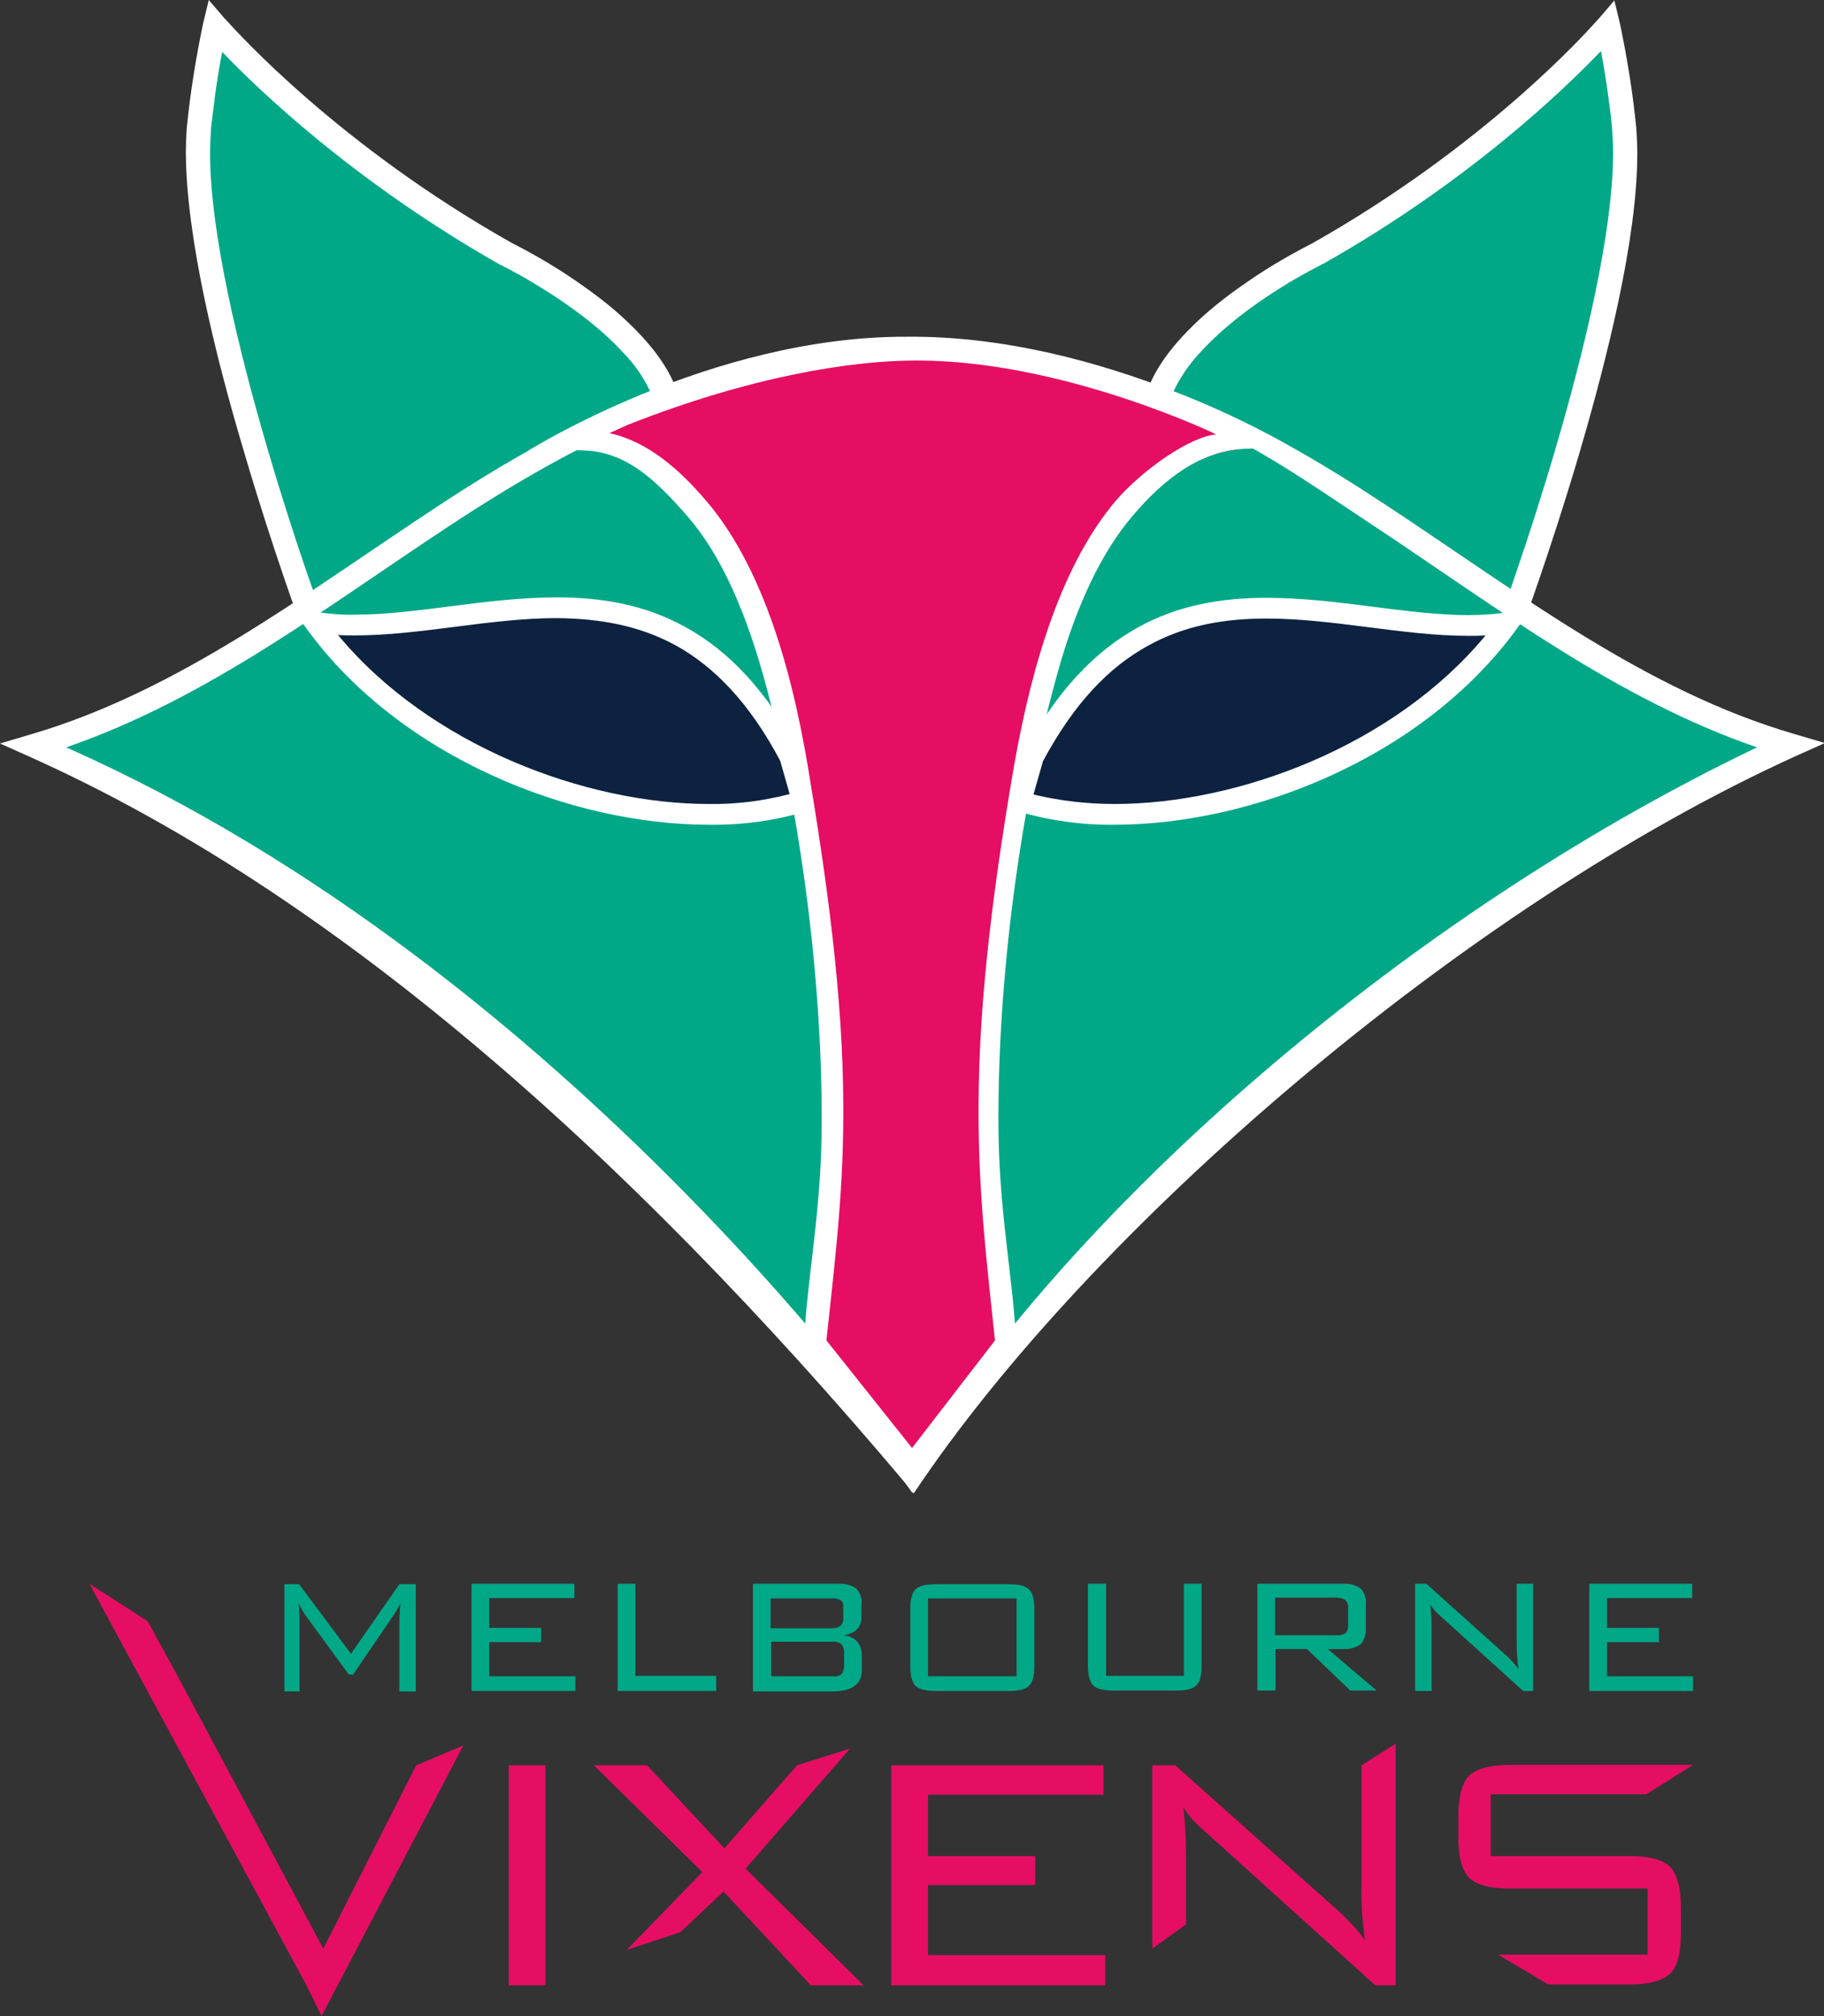 <?xml version="1.0" encoding="utf-8"?>
<!-- Generator: Adobe Illustrator 23.0.0, SVG Export Plug-In . SVG Version: 6.00 Build 0)  -->
<svg version="1.1" id="Vixens" xmlns="http://www.w3.org/2000/svg" xmlns:xlink="http://www.w3.org/1999/xlink" x="0px" y="0px"
	 viewBox="0 0 422 466.4" style="enable-background:new 0 0 422 466.4;" xml:space="preserve">
<rect x="0" y="0" width="422" height="466.4" fill="#333333" stroke="none"/>
<style type="text/css">
	.st0{fill:#00A887;}
	.st1{fill:#FFFFFF;}
	.st2{fill:#0D2240;}
	.st3{fill:#E50E63;}
</style>
<title>team-vixens</title>
<path class="st0" d="M72.5,144.9c0,0-29.4-79.2-26.5-114.8c0.8-8.1,2-16.1,3.7-24c0,0,24.3,28.4,67.2,52.7c0,0,31.9,15.6,37.2,34
	c0,0-34.7,23.8-77.3,53.3L72.5,144.9z"/>
<path class="st1" d="M78.6,148.3l-1,0.7l-7.1-1.8l-0.5-1.4c0,0-6.7-18-13.4-40.8C49.8,82.3,43.1,54.9,43,35.4c0-2,0.1-3.9,0.2-5.7
	C44,21.6,45.3,13.5,47,5.4L48.3,0l3.6,4.2l0.3,0.3c2.7,3,26.3,29.2,66.2,51.7c5.9,3,11.6,6.4,17,10.3c4.7,3.3,9.1,7,13,11.2
	c3.9,4.2,7.2,9,8.7,14.2l0.6,1.9l-1.7,1.1l-6.2,4.1C138,107.2,110.5,126.2,78.6,148.3L78.6,148.3z M76.4,142.9
	c36.5-25.3,67-46.2,74.5-51.3c-1.6-3.7-3.9-7.2-6.8-10.1c-5.3-5.8-12.4-10.9-18.2-14.5c-2.9-1.8-5.4-3.3-7.2-4.2
	c-0.9-0.5-1.6-0.9-2.1-1.1l-0.7-0.4h-0.1C82.1,42.2,59.8,20.8,51.4,12c-0.7,3.7-1.3,7.4-1.7,10.5c-0.3,2.3-0.5,4.2-0.7,5.6
	c-0.2,1.4-0.2,2.2-0.2,2.2c-0.1,1.6-0.2,3.3-0.2,5.2c0,18.2,6.6,45.5,13.2,68c3.3,11.3,6.6,21.4,9.1,28.7c1,2.9,2,5.7,3,8.6
	c0.2,0.7,0.5,1.3,0.6,1.8L76.4,142.9L76.4,142.9z"/>
<path class="st0" d="M349.4,144.9c0,0,29.4-79.2,26.5-114.8c-0.8-8.1-2-16.1-3.7-24c0,0-24.3,28.4-67.2,52.7c0,0-31.9,15.6-37.2,34
	c0,0,34.7,23.8,77.2,53.3L349.4,144.9z"/>
<path class="st1" d="M343.3,148.3c-31.9-22.1-59.4-41-71.2-49.1l-6.1-4.2l-1.7-1.1l0.6-1.9c1.5-5.2,4.8-10,8.7-14.2
	c3.9-4.2,8.3-7.9,13-11.2c5.4-3.9,11.1-7.3,17-10.3c39.8-22.5,63.4-48.7,66-51.7l0.3-0.3l3.6-4.2l1.3,5.4c1.7,8.1,3,16.2,3.8,24.4
	c0.1,1.8,0.2,3.7,0.2,5.7c0,19.4-6.8,46.8-13.5,69.6c-6.7,22.7-13.4,40.7-13.4,40.7l-0.5,1.4l-7.1,1.8L343.3,148.3L343.3,148.3z
	 M345.5,142.9l1.8-0.5c0.2-0.5,0.4-1.1,0.6-1.7c0.7-2,1.8-5,3-8.6c2.5-7.3,5.8-17.4,9.1-28.7c6.6-22.5,13.2-49.8,13.2-68
	c0-1.8-0.1-3.6-0.2-5.2s-0.1-0.8-0.2-2.2c-0.1-1.4-0.4-3.3-0.7-5.6c-0.4-3.1-1-6.8-1.7-10.6c-8.4,8.8-30.6,30.2-64.2,49.2h-0.1
	l-0.7,0.4c-0.5,0.3-1.2,0.6-2.1,1.1c-1.8,1-4.4,2.4-7.2,4.2c-5.8,3.6-12.9,8.8-18.2,14.6c-2.8,2.9-5.1,6.3-6.8,10.1
	C278.5,96.7,309,117.6,345.5,142.9L345.5,142.9z"/>
<path class="st0" d="M215.5,338.9c40.9-61.4,121-130.4,198.6-165.7c-69.8-20.4-116.8-90.7-197-90.7h-12.3
	c-80.2,0-127.2,70.3-197,90.6c77.7,35.3,157.7,104.3,198.6,165.7"/>
<path class="st2" d="M236.2,185.4c31.5,9.9,86.4-4.8,112.9-41.3c-34.1,5.3-80.6-24.5-110,31.1L236.2,185.4z"/>
<path class="st1" d="M235.4,187.7l-2.2-0.7l3.6-12.7l0.1-0.2c7.6-14.4,16.5-23.4,26.1-28.8c9.6-5.4,19.9-7,30-7
	c16.2,0,32.5,4,46.6,4c3,0,6-0.2,9-0.6l5.7-0.9l-3.4,4.7c-21.8,29.9-61.4,45.3-93.1,45.3C250.3,190.9,242.7,189.8,235.4,187.7
	L235.4,187.7z M257.9,186c28.6,0,64.7-13.5,85.8-39c-1.3,0.1-2.7,0.1-4,0.1c-15,0-31.2-4-46.6-4c-9.7,0-19,1.5-27.7,6.4
	c-8.7,4.8-16.8,13-24.1,26.6l-2.2,7.7C245.3,185.3,251.6,186,257.9,186L257.9,186z"/>
<path class="st2" d="M185.7,185.4c-31.5,9.9-86.4-4.8-112.9-41.3c34.1,5.3,80.6-24.5,110,31.1L185.7,185.4z"/>
<path class="st1" d="M186.5,187.7c-7.3,2.2-14.9,3.2-22.5,3.1c-31.7,0-71.4-15.5-93.1-45.4l-3.4-4.7l5.7,0.9c3,0.4,6,0.7,9,0.6
	c14.2,0,30.4-4,46.6-4c10.2,0,20.4,1.6,30,7c9.6,5.3,18.5,14.4,26.1,28.8l0.1,0.2l3.7,12.7L186.5,187.7L186.5,187.7z M164,186
	c6.3,0.1,12.6-0.7,18.7-2.3l-2.2-7.7c-7.2-13.6-15.4-21.8-24-26.6c-8.7-4.8-18-6.3-27.7-6.4c-15.4,0-31.6,4-46.6,4
	c-1.3,0-2.7,0-4-0.1C99.3,172.4,135.4,186,164,186L164,186z"/>
<path class="st0" d="M128.5,105.3"/>
<path class="st3" d="M70.9,459.3l-50.2-92.9l13.5,8.7l7.3,13.4l33.3,62.3l21.5-42.4l10.9-4.6l-32.8,62.6L70.9,459.3z M117.7,459.3
	v-50.9h8.5v50.9L117.7,459.3z M145,451.1l17.5-18l-25.1-24.7h12.3l17.9,19.2l16.8-19.2l12.3-3.9l-24.2,27.8l27.3,27h-12.2
	l-20.2-21.7l-10,9.4L145,451.1z M206.2,459.3v-50.9h49.1v6.8h-40.6v14.2h24.8v6.7h-24.8v16.2h41v7L206.2,459.3z M266.6,450.8v-42.4
	h5.3l38.1,34c2.1,2,4.1,4.1,5.8,6.4c-0.6-4.2-0.9-8.3-0.8-12.5v-27.9l7.9-5v55.9h-4.7l-39.2-35.4c-1.5-1.3-2.3-2.1-2.5-2.3
	c-1-1-1.9-2.2-2.7-3.5c0.4,3.7,0.6,7.4,0.6,11.2v15.9L266.6,450.8z M346.6,452.2h34.6v-15.3h-32c-4.5,0-7.6-0.8-9.3-2.5
	s-2.5-4.9-2.5-9.5v-4.5c0-4.7,0.8-7.9,2.5-9.6c1.7-1.6,4.8-2.5,9.3-2.5h42.5l-10.8,6.8h-36v14.3H377c4.6,0,7.7,0.8,9.4,2.5
	c1.6,1.7,2.5,4.9,2.5,9.5v5.7c0,4.7-0.8,7.9-2.5,9.5s-4.8,2.5-9.4,2.5h-18.8"/>
<path class="st0" d="M69.1,370.9c0.1,1.2,0.2,2.4,0.2,3.7v16.7h-3.5v-24.8h3.4l12,16.1l11.2-16.1h3.8v24.8h-3.8v-16.7l0.2-3.7
	c-0.4,0.9-0.9,1.8-1.5,2.7l-9.4,13.8h-1l-9.8-13.4C70.1,373,69.6,371.9,69.1,370.9L69.1,370.9z M109.1,391.2v-24.8h23.8v3.3h-19.7
	v6.9h12v3.3h-12v7.9h19.9v3.4L109.1,391.2z M142.9,391.2v-24.8h4.1v21.3h18.7v3.5L142.9,391.2z M174.2,391.2v-24.8h19.9
	c1.4-0.1,2.9,0.3,4,1.1c0.9,1,1.4,2.3,1.2,3.7v2.9c0,2.4-1.4,3.8-4.1,4.2c2.8,0.4,4.2,2,4.2,4.9v3.2c0,3.2-2.3,4.9-6.8,4.9H174.2z
	 M195.1,374.4v-2.5c0.1-0.6-0.1-1.3-0.6-1.7c-0.6-0.3-1.3-0.5-1.9-0.4h-14.3v6.9h14.3C194.3,376.6,195.1,375.9,195.1,374.4z
	 M195.3,384.9v-2.1c0.1-0.9-0.1-1.7-0.6-2.4c-0.6-0.5-1.4-0.7-2.1-0.6h-14.2v8h14.3c0.8,0.1,1.5-0.1,2.1-0.6
	C195.2,386.5,195.4,385.7,195.3,384.9L195.3,384.9z M210.6,372.3c0-2.3,0.4-3.8,1.2-4.6s2.3-1.2,4.6-1.2h17.1c2.2,0,3.8,0.4,4.6,1.2
	s1.2,2.4,1.2,4.6v13.1c0,2.3-0.4,3.8-1.2,4.6s-2.3,1.2-4.6,1.2h-17.1c-2.2,0-3.8-0.4-4.6-1.2c-0.8-0.8-1.2-2.4-1.2-4.6V372.3z
	 M214.7,387.8h20.5v-18h-20.5V387.8z M255.9,366.4v21.3h18v-21.3h4.1v18.9c0,2.3-0.4,3.8-1.2,4.6s-2.3,1.2-4.6,1.2h-14.7
	c-2.2,0-3.8-0.4-4.6-1.2s-1.2-2.4-1.2-4.6v-18.9H255.9z M290.9,391.2v-24.8h19.9c1.4-0.1,2.9,0.3,4,1.1c0.9,1,1.4,2.3,1.2,3.7v5.5
	c0.1,1.3-0.3,2.7-1.2,3.7c-1.2,0.8-2.6,1.2-4,1.1h-3.6l11.3,9.6h-6.1l-10-9.6h-7.3v9.6H290.9z M309.2,369.6H295v8.7h14.2
	c0.7,0.1,1.5-0.1,2.1-0.5c0.5-0.5,0.7-1.3,0.6-2v-3.6c0.1-0.7-0.1-1.4-0.6-2C310.7,369.8,310,369.6,309.2,369.6L309.2,369.6z
	 M327.4,391.2v-24.8h2.6l18.5,16.6c1,0.9,2,2,2.8,3.1c-0.3-2-0.4-4.1-0.4-6.1v-13.6h3.8v24.8h-2.3l-19-17.2l-1.2-1.1
	c-0.5-0.5-0.9-1.1-1.3-1.7c0.2,1.8,0.3,3.6,0.3,5.4v14.6L327.4,391.2z M367.7,391.2v-24.8h23.8v3.3h-19.7v6.9h12v3.3h-12v7.9h19.9
	v3.4L367.7,391.2z"/>
<path class="st1" d="M209.7,343.4C144,265.4,76.2,206.1,6.7,175l-6.7-3l7.1-2.1c34.2-10,63.2-32.4,93.9-52.6
	c30.6-20.2,64.9-37.5,105.9-37.6h4.4c47.4,0.2,79.3,17.3,109.9,37.5c30.6,20.2,59.6,42.6,93.9,52.6l7.1,2.1l-6.7,3
	c-77.1,35-163.6,109.8-204.1,170.6L209.7,343.4z M211.1,337.4l4.3-5.1c40.2-60.2,115-123,191.1-159.4
	c-32.6-11.2-60.2-32.4-88.6-51.2c-30.4-20.1-47-33.9-105-37l-6.2,0.1c-38.8-0.6-72.4,16.9-102.8,36.9c-28.4,18.7-56,40-88.6,51.2
	C132.4,224.7,211.1,337.4,211.1,337.4z"/>
<path class="st3" d="M211.1,82.8c43.1,0,81.9,20.6,81.9,20.6c-67.9,0.5-66.1,141.1-61.6,208.9l-20.3,26.4l-20.5-25.5
	c1.6-15.3,3.3-32.7,3.3-52v-1.9c0-26-4-54.1-8.2-79.3c-4.2-25.2-11.4-47.4-23.4-61.6c-6.2-7.3-16.1-14.4-25.1-16.4l5-2.5
	c22.7-11.4,44.8-15.6,66.9-16.3L211.1,82.8z"/>
<path class="st1" d="M209.9,77.9c-45.6-0.2-87.9,26.5-87.9,26.5l11-0.3l1.6,0.1c10.1,0.1,17.1,6.8,24.5,15.3s12.9,20.9,17.1,35.4
	c8.3,29.1,13.9,69,13.9,103.3v1.6c0,19.4-3.1,34.3-4,49.1l0.5,1.4l0.5,1.5l24,33.6l0-10v-0.3l-19.9-25c1.6-15.3,3.9-32.9,3.9-52.1
	v-1.8c0-25.9-4-53.8-8.2-78.9c-4.2-25.1-11.4-47.2-23.4-61.3c-6.2-7.3-13.5-13.8-22.5-15.8l4.2-1.9c28.4-11.2,51.6-14.9,66.9-14.9
	c34,0,69.3,17.1,69.3,17.1c-6.1,0.5-17.1,8.2-23.3,15.4c-12,14.2-19.1,36.3-23.5,61.3c-4.3,25.1-8.2,53-8.2,78.9v1.9
	c0,19.2,2.2,36.8,3.8,52.1L211,335v10.4l23-33.7l0.5-1.5l0.5-1.4c-0.9-14.9-4-29.7-4-49.1v-1.6c0-34.3,5.6-74.1,13.9-103.2
	c4.1-14.6,9.8-26.9,17-35.4s15.9-15.6,27.1-15.7l9.3-0.6C298.3,103.2,255.6,77.5,209.9,77.9L209.9,77.9z"/>
</svg>
